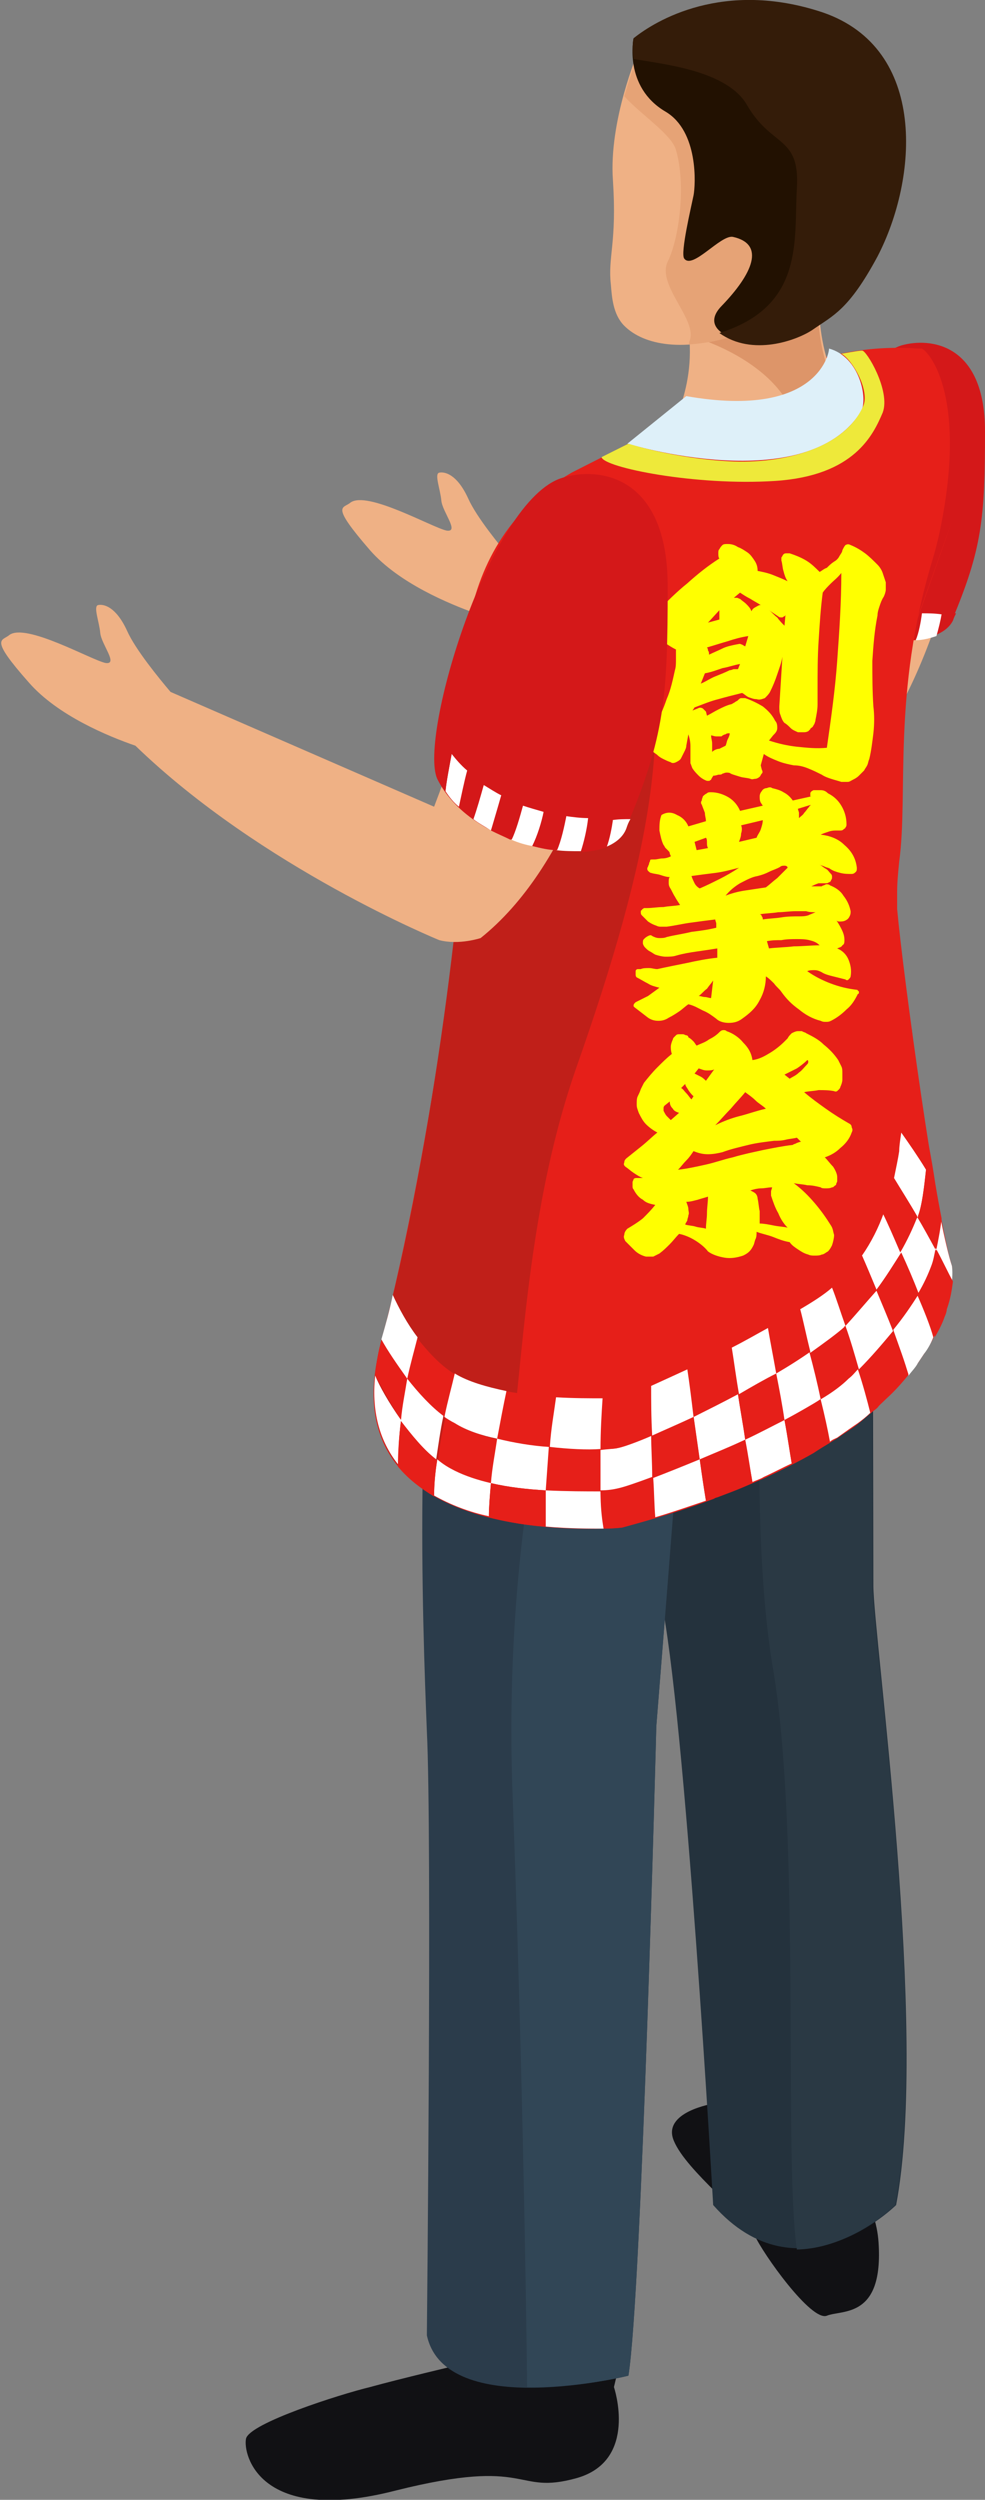 <?xml version="1.0" encoding="utf-8"?>
<!-- Generator: Adobe Illustrator 26.5.0, SVG Export Plug-In . SVG Version: 6.00 Build 0)  -->
<svg version="1.0" id="レイヤー_1" xmlns="http://www.w3.org/2000/svg" xmlns:xlink="http://www.w3.org/1999/xlink" x="0px"
	 y="0px" viewBox="0 0 95.3 241.7" style="enable-background:new 0 0 95.3 241.7;" xml:space="preserve">
<rect x="0" y="0" width="95.3" height="241.7" fill="#808080" stroke="none"/>
<style type="text/css">
	.st0{fill:#EFB185;}
	.st1{fill:#D41819;}
	.st2{fill:#FFFFFF;}
	.st3{fill:#111114;}
	.st4{fill:#24323D;}
	.st5{fill:#2B3C4B;}
	.st6{fill:#314656;}
	.st7{fill:#2A3944;}
	.st8{fill:#E61F19;}
	.st9{fill:#C01F19;}
	.st10{fill:#DD9569;}
	.st11{fill:#E6A376;}
	.st12{fill:#221101;}
	.st13{fill:#341C09;}
	.st14{fill:#DEF0F9;}
	.st15{fill:none;}
	.st16{fill:#EEE93A;}
	.st17{fill:#FFFF00;}
</style>
<path class="st0" d="M89.3,34.3c-5.4-0.2-9,17.2-14.3,31L49.5,54.1c-1.1-1.3-3.4-4.1-4.2-5.9c-1.1-2.4-2.3-2.6-2.8-2.5
	c-0.5,0.1,0.1,1.6,0.2,2.7c0.1,1.1,1.8,3.1,0.5,2.9c-1.4-0.3-7.7-3.9-9.3-2.7c-0.7,0.6-2,0.1,1.9,4.6c2.8,3.2,7.7,5.2,10.2,6.1
	c12.2,11.8,29.4,18.8,29.4,18.8v0c1.9,0.5,4.1-0.2,4.1-0.2c8.5-6.8,13-20.7,14.7-33.6C95.5,35.1,89.3,34.3,89.3,34.3z"/>
<path class="st1" d="M87.2,33.4c2.8-0.8,8.1-0.2,8.1,8.3c0,8.5-0.3,11.4-3.2,18.3c-1.4,3.4-11.7,1.9-14.3-3.7
	C76.2,53.1,81.7,35.1,87.2,33.4z"/>
<g>
	<path class="st1" d="M87.4,59.1c-0.2,0.8-0.4,2-0.7,2.7c0.7,0.1,1.3,0.1,1.9,0.1c0.3-0.7,0.5-1.8,0.6-2.6
		C88.5,59.2,87.9,59.2,87.4,59.1z"/>
	<path class="st1" d="M90.5,61.4c0.8-0.3,1.4-0.8,1.7-1.4c0.1-0.3,0.2-0.5,0.3-0.7c-0.5,0-1,0-1.4,0C90.9,59.9,90.8,60.8,90.5,61.4z
		"/>
	<path class="st2" d="M89.2,59.3c-0.1,0.8-0.3,1.9-0.6,2.6c0.7,0,1.4-0.2,2-0.4c0.2-0.7,0.4-1.5,0.5-2.1
		C90.4,59.3,89.8,59.3,89.2,59.3z"/>
</g>
<g>
	<path class="st3" d="M69,203.4c0,0-5,0.8-3.8,3.6c1.2,2.9,7,7.3,7.8,9.1c0.8,1.8,5.5,8.4,7,7.8c1.5-0.6,5.5,0.3,5-7.1
		C84.5,209.3,75.7,203.1,69,203.4z"/>
	<path class="st3" d="M59.4,230.8c0,0,2.4,7.1-3.6,8.8c-6.1,1.7-4.3-2.1-17.5,1.2c-13.2,3.4-14.8-3.5-14.5-5c0.3-1.5,9.1-4.3,12-5
		c2.9-0.8,8.4-2.1,8.4-2.1h15.7L59.4,230.8z"/>
	<path class="st4" d="M84.4,105.2c0,0,0.1,43.2,0.1,48.1c0,4.9,5.4,43.2,2.2,59.9c0,0-9.4,9.4-17.7,0c0,0-2.7-48-5.1-58.8
		c-2.4-10.8-1.6-43.9-1.6-43.9L84.4,105.2z"/>
	<path class="st5" d="M67.9,111.4c0,0-2.2,27.9-4.4,55.5c0,0-1.4,54.9-2.7,62.8c0,0-17.7,4.4-19.5-3.9c0,0,0.5-48.3,0-58.4
		c-0.4-10.1-1.5-38.3,2.5-54.5C47.8,96.6,67.9,111.4,67.9,111.4z"/>
	<path class="st6" d="M60.8,229.7c1.3-7.9,2.7-62.8,2.7-62.8c1.5-18.6,2.9-37.3,3.7-47.6L56.3,122c0,0-7.9,20.7-6.7,51.7
		c0.9,24,1.3,47.6,1.4,57.1C56,230.9,60.8,229.7,60.8,229.7z"/>
	<path class="st7" d="M86.6,213.2c3.3-16.7-2.2-55.1-2.2-59.9c0-4.6-0.1-44-0.1-47.7l-9.5,7.3c0,0-3,30.9,0,48.5
		c2.7,16,1,47.2,2.3,56.1C82.4,217.4,86.6,213.2,86.6,213.2z"/>
	<g>
		<path class="st8" d="M90.9,51.5c-0.2,0.9-0.4,1.7-0.7,2.7c-3.9,12.9-2.3,22.5-3.2,29.1c0,0,0,0,0,0c-0.1,1-0.2,2-0.2,2.9
			c0,0.6,0,1.2,0,1.7c0.6,6.6,3.8,29.7,5.3,34.5c0,0,0.2,1.7-0.6,4.2c-0.1,0.2-0.2,0.5-0.2,0.7c-0.2,0.6-0.5,1.2-0.9,1.9
			c-0.3,0.6-0.6,1.1-1,1.7c-0.2,0.3-0.4,0.6-0.6,0.9c-0.8,1-1.7,2.2-2.9,3.3c-0.3,0.3-0.7,0.6-1,1c-0.2,0.2-0.4,0.3-0.6,0.5
			c-0.4,0.3-0.8,0.7-1.2,1c-0.6,0.5-1.3,0.9-2,1.4c-0.3,0.2-0.5,0.3-0.8,0.5c-0.5,0.3-1,0.6-1.6,1c-1.4,0.8-3,1.6-4.7,2.4
			c-0.7,0.3-1.4,0.6-2.1,0.9c-0.7,0.3-1.5,0.6-2.3,0.9c-0.2,0.1-0.4,0.1-0.5,0.2c-2.6,1-5.6,1.9-8.9,2.8c0,0-28.7,2.7-23.4-17.6
			c5.1-19.3,8.9-48.8,8.4-55.5c-0.5-6.6-2.6-21.5,10.1-28.9c15.9-8,23.4-12.7,33.5-12c0,0,0.4,0,0.4,0
			C90.1,34.2,93.6,38.7,90.9,51.5z"/>
		<path class="st9" d="M44.9,75.7c0.5,6.8-3.1,36-7.9,53.5c-3.1,11.4,3.4,16.1,11.1,17.5c2.6-7.8,1.7-26.3,7.6-43.3
			c7.4-21,9.6-33.7,6.1-45.1c-2.3-7.4-6.7-7.6-9.8-8.7C42.9,58.1,44.4,69.7,44.9,75.7z"/>
		<path class="st8" d="M68.2,120.3c0.1,0,0.3-0.1,0.4-0.1C68.5,120.2,68.4,120.3,68.2,120.3L68.2,120.3z"/>
		<path class="st8" d="M84.3,110.5c0.3-0.4,0.6-0.8,0.8-1.2C84.9,109.7,84.6,110.1,84.3,110.5z"/>
		<path class="st8" d="M84.3,74.4c1-5.4,4-13.3,7.9-24.3C88.4,61.1,85.3,69,84.3,74.4z"/>
		<g>
			<path class="st0" d="M79.4,24.8c0,0-1,7.3,1.4,11.9c2.2,4.2-15.1,7.6-15.4,3.8c0-0.4,3.4-6.6-0.6-14.1
				C62.7,22.4,79.4,24.8,79.4,24.8z"/>
		</g>
		<g>
			<path class="st10" d="M80.7,37c-1.8-3.4-1.7-8.3-1.5-10.6l-12.7,6c0,0,0,0,0,0c0.5,0.1,8.9,2.4,10.6,8.6
				C79.7,39.9,81.5,38.5,80.7,37z"/>
		</g>
		<g>
			<path class="st0" d="M61.7,5.1c0,0-2.8,6.6-2.4,12.3c0.4,6.1-0.5,7.4-0.2,10.1c0.1,1.2,0.2,2.9,1.3,4c1.9,1.9,5.8,2.6,11.1,0.8
				c6.4-2.2,13.3-10.9,10.8-18.8C79.8,5.5,71.5-1.1,61.7,5.1z"/>
		</g>
		<g>
			<path class="st11" d="M81.9,22c-2.4-7.2-8.6-15.8-8.5-16.3c0-0.3-2-1.6-4.4-3.1c-2.3,0.1-4.7,0.8-7.2,2.5c0,0-0.7,1.8-1.4,4.2
				c1.5,1.7,4.6,3.7,5,5.2c1,3.4,0.3,8.6-0.8,10.8c-1.1,2.3,3,5.7,2.1,7.7c0,0.1-0.1,0.2,0,0.3c1.5-0.1,3.1-0.4,5-1
				C75.7,30.9,80,26.9,81.9,22z"/>
		</g>
		<g>
			<path class="st12" d="M61.3,3.7c0,0-1,4.7,3.1,7.1c3.2,1.9,2.9,7.1,2.7,8.1c-0.2,1-1.3,5.6-0.9,6.1c0.8,1.1,3.5-2.3,4.7-2.1
				c3.2,0.7,1.9,3.6-1.1,6.7c-3.1,3.2,4.9,4.8,8.7,2.1c2-1.4,2.8-2.3,5.5-7.4C88,17,88.4,7.9,79.5,2.9C70.7-2.2,64.7,1.9,61.3,3.7z"
				/>
		</g>
		<g>
			<path class="st13" d="M78.6,31.9c2-1.4,3.5-1.9,6.3-7.1c3.9-7.5,4.9-20.1-5.3-23.6C70-2,63.4,2,61.3,3.7c0,0-0.2,0.7,0,2
				c2.8,0.5,9.1,1.1,11,4.5c2.4,4.1,5.1,2.9,4.8,8c-0.3,4.9,0.8,11.4-7.5,14C72.8,34.5,77.1,32.9,78.6,31.9z"/>
		</g>
		<path class="st14" d="M66.4,38.3l-5.7,4.6c0,0,17.3,5.3,22.6-3.1c0.7-1.2-0.1-5.3-3.1-6.1C80.3,33.7,79.5,40.6,66.4,38.3z"/>
	</g>
</g>
<g>
	<path class="st15" d="M91.2,115.9c-0.2-0.5-0.5-0.9-0.7-1.4c0.2,1.2,0.4,2.3,0.6,3.3C91.1,117.2,91.2,116.5,91.2,115.9z"/>
	<path class="st15" d="M89.9,108.4c-0.2-0.4-0.4-0.7-0.6-1.1c0.2,1.1,0.3,2.2,0.5,3.2C89.9,109.8,89.9,109.1,89.9,108.4z"/>
	<path class="st8" d="M44,137.6c-0.3-0.2-0.6-0.4-0.9-0.6c-0.3,1.4-0.6,2.8-0.7,4.2c0.5,0.4,1.1,0.8,1.7,1.1c1,0.5,2.2,0.9,3.5,1.2
		c0.1-1.4,0.3-2.8,0.6-4.3C46.5,138.8,45.1,138.3,44,137.6z"/>
	<path class="st8" d="M43,137c0.3-1.5,0.7-2.9,1-4.2c0,0-0.1,0-0.1,0c-1.3-0.8-2.5-2.1-3.6-3.5c-0.3,1.2-0.6,2.6-1,4
		C40.5,134.7,41.7,136,43,137z"/>
	<path class="st2" d="M39.4,133.3c-0.3,1.3-0.5,2.7-0.7,4c1,1.4,2.2,2.8,3.5,3.8c0.2-1.3,0.4-2.8,0.7-4.2
		C41.7,136,40.5,134.7,39.4,133.3z"/>
	<path class="st8" d="M53.1,139.9c0.2-1.7,0.4-3.3,0.6-4.8c-1.5-0.1-3.2-0.3-4.8-0.6c-0.3,1.4-0.7,3-0.9,4.6
		C49.7,139.5,51.5,139.8,53.1,139.9z"/>
	<path class="st2" d="M44,137.6c1.1,0.7,2.6,1.2,4.1,1.5c0.3-1.6,0.6-3.2,0.9-4.6c-1.9-0.4-3.7-0.9-5-1.7c-0.3,1.3-0.7,2.7-1,4.2
		C43.3,137.2,43.6,137.4,44,137.6z"/>
	<path class="st2" d="M67.1,137c0.2,1.4,0.4,2.8,0.6,4.2c1.4-0.6,2.9-1.3,4.4-2c-0.2-1.4-0.5-3-0.7-4.4
		C69.9,135.6,68.5,136.3,67.1,137z"/>
	<path class="st8" d="M71.4,134.8c0.2,1.4,0.5,2.9,0.7,4.4c1.3-0.6,2.6-1.2,3.8-1.9c-0.3-1.5-0.6-3.1-0.8-4.5
		C73.9,133.4,72.7,134.1,71.4,134.8z"/>
	<path class="st8" d="M63.1,138.8c0,1.4,0.1,2.8,0.1,4.1c1.3-0.5,2.8-1.1,4.5-1.8c-0.2-1.4-0.4-2.8-0.6-4.2
		C65.6,137.7,64.2,138.3,63.1,138.8z"/>
	<path class="st2" d="M75.1,132.8c0.3,1.5,0.6,3.1,0.8,4.5c1.3-0.7,2.5-1.4,3.5-2c-0.3-1.5-0.7-3.1-1.1-4.6
		C77.4,131.4,76.3,132.1,75.1,132.8z"/>
	<path class="st8" d="M58.1,140.1c-1.3,0-3.1,0-5-0.2c-0.1,1.4-0.3,2.8-0.3,4.2c2,0.1,3.9,0.1,5.3,0
		C58.1,142.8,58.1,141.5,58.1,140.1z"/>
	<path class="st2" d="M48.1,139.1c-0.2,1.4-0.5,2.9-0.6,4.3c1.7,0.4,3.6,0.6,5.3,0.7c0.1-1.4,0.2-2.8,0.3-4.2
		C51.5,139.8,49.7,139.5,48.1,139.1z"/>
	<path class="st2" d="M59.8,140c-0.4,0.1-1,0.1-1.7,0.1c0,1.3,0,2.7,0,4c0.7,0,1.3-0.1,1.7-0.2c0.5-0.1,1.7-0.5,3.3-1.1
		c0-1.4-0.1-2.8-0.1-4.1C61.5,139.5,60.3,139.9,59.8,140z"/>
	<path class="st2" d="M87.2,121.1c-0.6-1.5-1.2-2.8-1.7-3.8c-0.5,1.4-1.2,2.8-2.1,4.1c0.4,0.9,0.9,2.1,1.4,3.3
		C85.7,123.5,86.5,122.2,87.2,121.1z"/>
	<path class="st8" d="M88.7,117.8c0,0,0-0.1,0-0.1c-0.8-1.4-1.7-2.8-2.3-3.8c-0.2,1.1-0.6,2.2-1,3.4c0.5,1,1.1,2.4,1.7,3.8
		C87.8,119.9,88.4,118.8,88.7,117.8z"/>
	<path class="st8" d="M84.8,124.7c-0.5-1.2-1-2.4-1.4-3.3c-0.5,0.7-1,1.4-1.7,2c-0.3,0.3-0.7,0.6-1.2,1c0.4,1.1,0.8,2.4,1.3,3.7
		C82.9,127,83.9,125.8,84.8,124.7z"/>
	<path class="st8" d="M59.8,140c0.5-0.1,1.7-0.5,3.3-1.2c0-1.8,0-3.4-0.1-4.8c-1.5,0.7-2.7,1.1-3.2,1.2c-0.3,0.1-0.9,0.1-1.5,0.1
		c-0.1,1.5-0.2,3.1-0.2,4.9C58.8,140.1,59.4,140.1,59.8,140z"/>
	<path class="st2" d="M89.6,113.1c-0.8-1.3-1.7-2.6-2.4-3.6c-0.1,0.7-0.2,1.3-0.2,1.8c-0.1,0.7-0.3,1.6-0.5,2.6
		c0.6,1,1.5,2.4,2.3,3.8C89.2,116.6,89.4,114.9,89.6,113.1z"/>
	<path class="st2" d="M92.1,123.9c0.1-0.9,0-1.5,0-1.5c-0.3-0.9-0.7-2.6-1.1-4.6c-0.1,1-0.3,2-0.5,3C91.2,121.9,91.7,123,92.1,123.9
		z"/>
	<path class="st8" d="M71.4,134.8c-0.3-1.7-0.5-3.3-0.7-4.5c-1.5,0.8-2.9,1.5-4.2,2.1c0.2,1.3,0.4,2.9,0.6,4.6
		C68.5,136.3,69.9,135.6,71.4,134.8z"/>
	<path class="st2" d="M81.7,128.3c0,0,0.1-0.1,0.1-0.1c-0.5-1.4-0.9-2.7-1.3-3.7c-0.8,0.7-1.9,1.4-3.1,2.1c0.3,1.2,0.6,2.6,1,4.2
		C79.8,129.8,80.9,129,81.7,128.3z"/>
	<path class="st2" d="M67.1,137c-0.2-1.7-0.4-3.3-0.6-4.6c-1.3,0.6-2.4,1.1-3.5,1.6c0,1.4,0,3.1,0.1,4.8
		C64.2,138.3,65.6,137.7,67.1,137z"/>
	<path class="st8" d="M78.4,130.7c-0.4-1.6-0.7-3.1-1-4.2c-1,0.6-2.1,1.2-3.2,1.9c0.2,1.1,0.5,2.7,0.8,4.4
		C76.3,132.1,77.4,131.4,78.4,130.7z"/>
	<path class="st2" d="M75.1,132.8c-0.3-1.7-0.6-3.2-0.8-4.4c-1.1,0.6-2.3,1.3-3.5,1.9c0.2,1.2,0.4,2.8,0.7,4.5
		C72.7,134.1,73.9,133.4,75.1,132.8z"/>
	<path class="st2" d="M58.1,140.1c0-1.7,0.1-3.4,0.2-4.9c-1.2,0-2.8,0-4.5-0.1c-0.2,1.5-0.5,3.1-0.6,4.8
		C55,140.1,56.8,140.2,58.1,140.1z"/>
	<path class="st2" d="M72.1,139.2c0.3,1.5,0.5,3,0.7,4.1c0.4-0.2,0.8-0.3,1.1-0.5c0.9-0.4,1.8-0.9,2.7-1.3c-0.2-1.2-0.4-2.6-0.7-4.2
		C74.7,137.9,73.4,138.6,72.1,139.2z"/>
	<path class="st8" d="M81.7,128.3c-0.7,0.7-1.9,1.6-3.2,2.5c0.4,1.5,0.7,3.1,1.1,4.6c1.1-0.7,2-1.4,2.7-2c0.3-0.3,0.7-0.7,1-1
		c-0.4-1.4-0.9-2.8-1.3-4.2C81.7,128.2,81.7,128.2,81.7,128.3z"/>
	<path class="st2" d="M47.5,143.4c-1.3-0.3-2.5-0.7-3.5-1.2c-0.6-0.3-1.1-0.6-1.7-1.1c-0.2,1.3-0.3,2.4-0.3,3.5
		c1.6,0.9,3.4,1.6,5.3,2C47.3,145.7,47.4,144.5,47.5,143.4z"/>
	<path class="st2" d="M63.2,142.9c0.1,1.4,0.1,2.7,0.2,3.8c1.7-0.5,3.4-1.1,4.9-1.6c-0.2-1.2-0.4-2.5-0.6-4
		C66,141.8,64.5,142.4,63.2,142.9z"/>
	<path class="st2" d="M52.8,144.1c0,1.2,0,2.4,0,3.5c2.3,0.2,4.2,0.2,5.6,0.2c-0.1-1.1-0.2-2.3-0.3-3.6
		C56.7,144.2,54.9,144.2,52.8,144.1z"/>
	<path class="st8" d="M52.8,144.1c-1.8-0.1-3.6-0.3-5.3-0.7c-0.1,1.2-0.2,2.3-0.2,3.3c1.9,0.5,3.8,0.8,5.5,0.9
		C52.8,146.5,52.8,145.3,52.8,144.1z"/>
	<path class="st8" d="M67.7,141.1c0.2,1.4,0.4,2.8,0.6,4c0.2-0.1,0.5-0.2,0.7-0.3c0.2-0.1,0.4-0.1,0.5-0.2c0.8-0.3,1.6-0.6,2.3-0.9
		c0.4-0.1,0.7-0.3,1-0.4c-0.2-1.2-0.5-2.6-0.7-4.1C70.6,139.9,69.1,140.5,67.7,141.1z"/>
	<path class="st8" d="M75.9,137.3c0.3,1.6,0.5,3.1,0.7,4.2c0.7-0.4,1.4-0.7,2.1-1.1c0.5-0.3,1.1-0.6,1.6-1c0,0,0.1,0,0.1-0.1
		c-0.2-1.1-0.5-2.5-0.9-4.1C78.4,136,77.2,136.6,75.9,137.3z"/>
	<path class="st8" d="M90.6,120.8c-0.1,0.6-0.3,1.1-0.4,1.6c-0.3,0.8-0.7,1.7-1.3,2.7c0.7,1.6,1.2,3.1,1.6,4.2c0,0,0-0.1,0-0.1
		c0.4-0.7,0.7-1.3,0.9-1.9c0.1-0.2,0.2-0.5,0.2-0.7c0.4-1.1,0.5-2,0.6-2.7C91.7,123,91.2,121.9,90.6,120.8z"/>
	<path class="st2" d="M86.4,128.6c0.6,1.6,1.2,3.2,1.5,4.4c0.3-0.4,0.7-0.8,0.9-1.2c0.2-0.3,0.4-0.6,0.6-0.9
		c0.4-0.5,0.7-1.1,0.9-1.6c-0.3-1.1-0.9-2.6-1.6-4.2C88.2,126.2,87.3,127.4,86.4,128.6z"/>
	<path class="st8" d="M83.1,132.3c0.5,1.6,0.9,3.1,1.2,4.2c0.2-0.2,0.4-0.3,0.6-0.5c0.4-0.3,0.7-0.6,1-1c0.8-0.7,1.4-1.4,2-2.1
		c-0.4-1.2-0.9-2.7-1.5-4.4C85.4,129.8,84.3,131.1,83.1,132.3z"/>
	<path class="st2" d="M82.1,133.3c-0.6,0.6-1.5,1.3-2.7,2c0.4,1.6,0.7,3,0.9,4.1c0.2-0.2,0.5-0.3,0.7-0.4c0.7-0.5,1.4-1,2-1.4
		c0.4-0.3,0.8-0.6,1.2-1c0,0,0,0,0,0c-0.3-1.2-0.7-2.7-1.2-4.2C82.8,132.6,82.5,133,82.1,133.3z"/>
	<path class="st8" d="M59.8,144c-0.4,0.1-1,0.1-1.7,0.2c0,1.3,0.1,2.5,0.3,3.6c1.1,0,1.7-0.1,1.7-0.1c1.1-0.3,2.2-0.6,3.2-0.9
		c-0.1-1.1-0.2-2.4-0.2-3.8C61.6,143.5,60.4,143.9,59.8,144z"/>
	<path class="st2" d="M88.7,117.8c-0.4,1-0.9,2.1-1.6,3.3c0.6,1.3,1.2,2.7,1.7,4c0.6-1,1-1.9,1.3-2.7c0.2-0.5,0.3-1.1,0.4-1.6
		c-0.6-1.1-1.2-2.2-1.8-3.2C88.8,117.7,88.8,117.7,88.7,117.8z"/>
	<path class="st8" d="M87.2,109.5c0.7,1,1.6,2.2,2.4,3.6c0.1-0.8,0.2-1.7,0.2-2.5c-0.2-1.1-0.3-2.1-0.5-3.2
		c-0.5-0.9-1.1-1.7-1.6-2.5C87.5,106.5,87.3,108.1,87.2,109.5z"/>
	<path class="st8" d="M90.5,114.5c-0.2-1.3-0.4-2.6-0.7-4c-0.1,0.8-0.1,1.7-0.2,2.5C89.9,113.5,90.2,114,90.5,114.5z"/>
	<path class="st8" d="M88.8,117.6c0.6,1,1.2,2.1,1.8,3.2c0.2-1,0.4-2,0.5-3c-0.2-1-0.4-2.1-0.6-3.3c-0.3-0.5-0.6-1-0.9-1.5
		C89.4,114.9,89.2,116.6,88.8,117.6z"/>
	<path class="st8" d="M84.8,124.7c0.5,1.3,1.1,2.6,1.6,3.9c1-1.2,1.8-2.4,2.5-3.5c-0.5-1.3-1.1-2.7-1.7-4
		C86.5,122.2,85.7,123.5,84.8,124.7z"/>
	<path class="st2" d="M81.8,128.2c0.5,1.4,0.9,2.8,1.3,4.2c1.2-1.2,2.3-2.5,3.3-3.7c-0.5-1.3-1.1-2.7-1.6-3.9
		C83.9,125.8,82.9,127,81.8,128.2z"/>
	<path class="st8" d="M39.4,133.3c-1-1.4-1.9-2.7-2.5-3.8c0,0.2-0.1,0.3-0.1,0.5c-0.3,1.1-0.4,2.1-0.5,3c0.5,0.9,1.4,2.6,2.5,4.3
		C38.9,136,39.2,134.6,39.4,133.3z"/>
	<path class="st2" d="M38.8,137.3c-1.2-1.7-2.1-3.3-2.5-4.3c-0.4,3.8,0.6,6.6,2.3,8.7C38.5,140.4,38.6,138.9,38.8,137.3z"/>
	<path class="st2" d="M40.4,129.3c-1-1.3-1.8-2.8-2.4-4.1c-0.3,1.5-0.7,2.9-1.1,4.3c0.6,1.1,1.5,2.4,2.5,3.8
		C39.7,131.9,40.1,130.5,40.4,129.3z"/>
	<path class="st8" d="M89.3,107.3c-0.4-2.6-0.8-5.3-1.1-7.9c-0.1,1.4-0.3,3.3-0.5,5.3C88.2,105.6,88.8,106.4,89.3,107.3z"/>
	<path class="st8" d="M42.3,141.2c-1.3-1-2.5-2.5-3.5-3.8c-0.2,1.5-0.3,3-0.3,4.4c1,1.2,2.2,2.1,3.5,2.9
		C42,143.6,42.1,142.4,42.3,141.2z"/>
</g>
<path class="st16" d="M60.8,42.9c0,0,4.3,1.4,9.7,1.7c5.4,0.3,11.2-1.3,13-5.3c0.7-1.5-1-4.5-2.1-5.1c0.1,0,1.6-0.3,2-0.3
	c0.4-0.1,2.8,3.9,2,6C84.5,42,82.7,46,75,46.5s-16.6-1.3-16.8-2.3L60.8,42.9z"/>
<g>
	<path class="st17" d="M80,54.9c0.2-0.2,0.4-0.4,0.7-0.6c0.2-0.1,0.4-0.3,0.5-0.5c0.1-0.2,0.3-0.4,0.3-0.6c0.1-0.2,0.2-0.4,0.3-0.5
		c0.2-0.1,0.3-0.1,0.5,0c0.5,0.2,1,0.5,1.4,0.8c0.4,0.3,0.8,0.7,1.2,1.1c0.2,0.2,0.4,0.5,0.5,0.8c0.1,0.3,0.2,0.6,0.3,0.9
		c0,0.2,0,0.5,0,0.7c0,0.2-0.1,0.5-0.2,0.7c-0.2,0.3-0.3,0.6-0.4,0.9c-0.1,0.3-0.2,0.6-0.2,0.9c-0.3,1.5-0.4,2.9-0.5,4.4
		c0,1.5,0,2.9,0.1,4.4c0.1,0.8,0.1,1.7,0,2.6c-0.1,0.8-0.2,1.7-0.4,2.5c-0.1,0.2-0.1,0.4-0.2,0.6c-0.1,0.2-0.2,0.3-0.3,0.5
		c-0.2,0.2-0.4,0.4-0.5,0.5c-0.2,0.2-0.4,0.3-0.6,0.4c-0.2,0.1-0.3,0.2-0.5,0.2c-0.2,0-0.4,0-0.6,0c-0.3-0.1-0.7-0.2-1-0.3
		c-0.3-0.1-0.6-0.2-0.9-0.4c-0.4-0.2-0.8-0.4-1.3-0.6c-0.5-0.2-0.9-0.3-1.4-0.3c-0.5-0.1-1-0.2-1.5-0.4c-0.5-0.2-1-0.4-1.4-0.7
		l-0.3,1.1l0.1,0.4c0.1,0.2,0.1,0.3,0,0.4c-0.1,0.1-0.1,0.2-0.2,0.3c-0.1,0.1-0.3,0.2-0.4,0.2c-0.2,0-0.3,0.1-0.5,0
		c-0.3-0.1-0.7-0.1-1-0.2c-0.3-0.1-0.7-0.2-0.9-0.3c-0.1-0.1-0.3-0.1-0.4-0.1c-0.2,0-0.3,0.1-0.4,0.1c-0.1,0.1-0.2,0.1-0.4,0.1
		C69.2,75,69.1,75,69,75c0,0.1-0.1,0.1-0.1,0.2c0,0-0.1,0.1-0.1,0.2c-0.1,0-0.1,0.1-0.2,0.1c-0.1,0-0.2,0-0.2,0
		c-0.3-0.1-0.6-0.3-0.8-0.5c-0.2-0.2-0.4-0.4-0.6-0.7c-0.1-0.2-0.1-0.3-0.2-0.5c0-0.2,0-0.4,0-0.6c0-0.4,0-0.7,0-1.1
		c0-0.4-0.1-0.8-0.2-1.1l-0.2,1.1c0,0.2-0.1,0.4-0.2,0.6c-0.1,0.2-0.2,0.4-0.3,0.6c-0.1,0.2-0.3,0.3-0.5,0.4c-0.2,0.1-0.4,0.1-0.5,0
		c-0.3-0.1-0.5-0.2-0.7-0.3c-0.2-0.1-0.4-0.2-0.6-0.4c-0.1-0.1-0.3-0.2-0.4-0.3c-0.1-0.1-0.2-0.2-0.4-0.3c-0.1,0-0.1-0.1-0.2-0.1
		c0-0.1,0-0.2,0-0.2c0.1-0.3,0.2-0.6,0.3-0.9c0.1-0.3,0.3-0.6,0.4-0.9c0.5-0.9,0.9-1.8,1.2-2.7c0.4-0.9,0.6-1.9,0.8-2.8
		c0.1-0.3,0.1-0.7,0.1-1c0-0.3,0-0.7,0-1c-0.4-0.2-0.7-0.4-1-0.6c-0.3-0.2-0.6-0.5-0.8-0.8c-0.1-0.2-0.3-0.4-0.3-0.7
		c-0.1-0.2-0.1-0.5-0.1-0.7c0-0.2,0-0.3,0.1-0.5c0.1-0.2,0.2-0.3,0.3-0.4c0.9-0.9,1.9-1.9,2.9-2.7c1-0.9,2-1.7,3.1-2.4
		c-0.1-0.1-0.1-0.3-0.1-0.5c0-0.2,0-0.3,0.1-0.4c0.1-0.2,0.2-0.3,0.3-0.4c0.1-0.1,0.3-0.1,0.5-0.1c0.4,0,0.7,0.1,1,0.3
		c0.3,0.1,0.6,0.3,0.9,0.5c0.3,0.2,0.5,0.5,0.7,0.8c0.2,0.3,0.3,0.6,0.3,1c0.5,0.1,1,0.2,1.5,0.4c0.5,0.2,1,0.4,1.4,0.6
		c-0.2-0.3-0.3-0.6-0.4-1c-0.1-0.3-0.1-0.7-0.2-1c0-0.1,0-0.2,0-0.3c0.1-0.1,0.1-0.2,0.2-0.3c0.1-0.1,0.2-0.1,0.3-0.1
		c0.1,0,0.2,0,0.3,0c0.6,0.2,1.1,0.4,1.6,0.7c0.5,0.3,0.9,0.7,1.3,1.1C79.5,55.2,79.7,55,80,54.9z M80.4,56.4
		c-0.3,0.3-0.6,0.6-0.8,0.9c-0.2,1.5-0.3,3.1-0.4,4.7c-0.1,1.5-0.1,3.1-0.1,4.6c0,0.5,0,1,0,1.5c0,0.5-0.1,1-0.2,1.5
		c0,0.2-0.1,0.3-0.1,0.4c-0.1,0.1-0.1,0.2-0.2,0.3c-0.1,0.1-0.2,0.1-0.2,0.2c-0.1,0.1-0.1,0.1-0.2,0.2c-0.2,0.1-0.3,0.1-0.5,0.1
		c-0.2,0-0.4,0-0.5,0c-0.2-0.1-0.5-0.2-0.7-0.4c-0.2-0.2-0.4-0.4-0.6-0.5c-0.2-0.2-0.3-0.5-0.4-0.8c-0.1-0.2-0.1-0.5-0.1-0.8
		l0.3-4.8c-0.1,0.6-0.3,1.1-0.5,1.7c-0.2,0.6-0.4,1.1-0.7,1.7c-0.1,0.2-0.3,0.4-0.5,0.6c-0.3,0.1-0.5,0.2-0.8,0.1
		c-0.3,0-0.5-0.1-0.8-0.2c-0.2-0.1-0.4-0.3-0.6-0.4c-0.8,0.2-1.6,0.4-2.3,0.6c-0.8,0.2-1.5,0.5-2.3,0.8L67,68.7l0.5-0.2
		c0.2-0.1,0.3-0.1,0.5,0c0.1,0.1,0.2,0.2,0.3,0.3l0.1,0.4c0.4-0.2,0.7-0.4,1.1-0.6c0.4-0.2,0.8-0.4,1.2-0.5c0.1,0,0.2-0.1,0.4-0.2
		c0.1-0.1,0.2-0.1,0.3-0.2c0.1-0.1,0.2-0.2,0.3-0.2c0.1,0,0.2,0,0.4,0c0.6,0.2,1.2,0.5,1.7,0.8c0.5,0.4,0.9,0.8,1.2,1.4
		c0.2,0.2,0.2,0.5,0.2,0.7c0,0.3-0.2,0.5-0.4,0.7l-0.4,0.5c0.9,0.3,1.8,0.5,2.7,0.6c1,0.1,1.9,0.2,2.9,0.1c0.4-2.8,0.8-5.6,1-8.4
		c0.2-2.8,0.4-5.6,0.4-8.5C81,55.9,80.7,56.1,80.4,56.4z M71.6,64.2c-0.6,0.1-1.1,0.3-1.7,0.4c-0.6,0.2-1.1,0.4-1.7,0.5l-0.4,1
		c0.5-0.2,0.9-0.5,1.4-0.7c0.5-0.2,1-0.4,1.4-0.6c0.2,0,0.3-0.1,0.4-0.1c0.1,0,0.3,0,0.4,0L71.6,64.2z M68.5,62.9
		c0.1,0.1,0.1,0.3,0.1,0.4c0.4-0.2,0.9-0.4,1.3-0.6c0.4-0.2,0.9-0.3,1.4-0.4c0.1,0,0.3-0.1,0.4,0c0.1,0,0.2,0.1,0.4,0.2l0.3-1
		c-0.7,0.1-1.4,0.3-2,0.5c-0.7,0.2-1.3,0.4-2,0.6C68.4,62.6,68.5,62.7,68.5,62.9z M69.6,59.9l0-0.9l-1.1,1.2L69.6,59.9z M69.6,72.4
		c0.2-0.1,0.4-0.2,0.6-0.3c0.1-0.2,0.1-0.4,0.2-0.6c0.1-0.2,0.2-0.4,0.2-0.6c-0.2,0-0.3,0-0.4,0.1c-0.1,0-0.3,0.1-0.4,0.2
		c-0.2,0-0.3,0-0.5,0c-0.2,0-0.4-0.1-0.5-0.1c0,0.3,0.1,0.5,0.1,0.8c0,0.3,0,0.5,0,0.8C69.1,72.5,69.4,72.4,69.6,72.4z M71,57.8
		c0.1,0,0.2,0,0.3,0c0.1,0,0.2,0.1,0.3,0.1c0.2,0.2,0.4,0.3,0.6,0.5c0.2,0.2,0.4,0.4,0.5,0.7c0.1-0.2,0.2-0.3,0.4-0.4
		c0.2-0.1,0.3-0.2,0.5-0.2c-0.3-0.2-0.7-0.4-1-0.6c-0.4-0.2-0.7-0.4-1-0.6L71,57.8z M75.7,59.7c-0.2,0-0.3,0-0.4-0.1L74.4,59
		c0.3,0.2,0.5,0.5,0.8,0.7c0.2,0.3,0.5,0.6,0.7,0.8l0.1-1.1C76,59.6,75.8,59.6,75.7,59.7z"/>
	<path class="st17" d="M65.5,78.8c0.5,0.2,0.9,0.6,1.1,1.1l1.7-0.5c0-0.3-0.1-0.5-0.1-0.8c-0.1-0.3-0.2-0.5-0.3-0.8
		c-0.1-0.1-0.1-0.3,0-0.4c0-0.2,0.1-0.3,0.1-0.4c0.1-0.1,0.2-0.2,0.4-0.3c0.1-0.1,0.2-0.1,0.4-0.1c0.6,0,1.2,0.2,1.7,0.5
		c0.5,0.3,0.9,0.8,1.1,1.3l2.2-0.5l-0.2-0.3c-0.1-0.2-0.1-0.4-0.1-0.6c0-0.2,0.1-0.4,0.2-0.5c0.1-0.2,0.3-0.3,0.5-0.3
		c0.2-0.1,0.4-0.1,0.5,0c0.4,0.1,0.8,0.2,1.1,0.4c0.4,0.2,0.7,0.5,0.9,0.8l1.8-0.4L78.4,77c0-0.1,0-0.2,0-0.3c0-0.1,0.1-0.2,0.3-0.3
		c0.3,0,0.5,0,0.7,0c0.3,0,0.5,0.1,0.7,0.3c0.6,0.3,1,0.7,1.3,1.2c0.3,0.5,0.5,1.1,0.5,1.8c0,0.1,0,0.2-0.1,0.3
		c0,0.1-0.1,0.1-0.2,0.2c-0.1,0.1-0.2,0.1-0.3,0.1c-0.1,0-0.2,0-0.3,0c-0.3,0-0.5,0-0.8,0.1c-0.3,0.1-0.6,0.2-0.8,0.3
		c0.9,0.1,1.7,0.4,2.3,1c0.7,0.6,1.1,1.3,1.2,2.2c0,0.2,0,0.3-0.1,0.4c-0.1,0.1-0.2,0.2-0.4,0.2c-0.4,0-0.7,0-1.1-0.1
		c-0.4-0.1-0.7-0.2-1-0.4c-0.1-0.1-0.3-0.1-0.5-0.2c-0.2-0.1-0.3-0.1-0.5-0.2c0.2,0.1,0.4,0.3,0.6,0.4c0.2,0.1,0.3,0.3,0.5,0.5
		c0.1,0.1,0.1,0.2,0.1,0.3c0,0.1,0,0.2-0.1,0.3c0,0.1-0.1,0.2-0.2,0.2c-0.1,0.1-0.2,0.1-0.3,0.1c-0.3,0-0.5,0-0.7,0
		c-0.3,0.1-0.5,0.2-0.7,0.3c0.2,0,0.3,0,0.5,0c0.2,0,0.4,0,0.5,0c0.1-0.1,0.3-0.1,0.4-0.2c0.2,0,0.3,0,0.4,0.1c0.5,0.2,1,0.5,1.3,1
		c0.4,0.5,0.6,1,0.7,1.5c0,0.2,0,0.3-0.1,0.5c-0.1,0.2-0.2,0.3-0.4,0.4c-0.2,0.1-0.4,0.1-0.6,0.1c-0.2,0-0.3-0.1-0.4-0.3
		c0.2,0.3,0.4,0.6,0.6,1c0.2,0.4,0.3,0.7,0.3,1.1c0,0.2,0,0.4-0.2,0.5c-0.1,0.2-0.3,0.2-0.5,0.3c0.5,0.2,0.9,0.6,1.1,1.1
		c0.2,0.5,0.3,1,0.2,1.6c0,0.1-0.1,0.2-0.2,0.3c-0.1,0.1-0.2,0.1-0.3,0c-0.4-0.1-0.8-0.2-1.2-0.3c-0.4-0.1-0.8-0.2-1.1-0.4
		c-0.2-0.1-0.4-0.2-0.7-0.2c-0.2,0-0.5,0-0.7,0.1c0.7,0.5,1.5,0.9,2.3,1.2c0.8,0.3,1.6,0.5,2.5,0.6c0,0,0.1,0,0.1,0.1
		c0,0,0.1,0,0.1,0.1c0,0.1,0,0.1,0,0.1c0,0,0,0.1-0.1,0.1c-0.3,0.6-0.6,1.1-1.1,1.5c-0.4,0.4-0.9,0.8-1.5,1.1
		c-0.2,0.1-0.3,0.1-0.5,0.1c-0.2,0-0.3,0-0.5-0.1c-0.8-0.2-1.5-0.6-2.1-1.1c-0.7-0.5-1.2-1-1.7-1.7c-0.2-0.3-0.5-0.5-0.7-0.8
		c-0.3-0.3-0.5-0.5-0.8-0.7c0,0.8-0.2,1.6-0.6,2.3c-0.4,0.8-1,1.3-1.7,1.8c-0.4,0.3-0.8,0.4-1.3,0.4c-0.4,0-0.9-0.1-1.2-0.4
		c-0.4-0.3-0.8-0.6-1.3-0.8c-0.4-0.2-0.9-0.5-1.4-0.6c-0.3,0.2-0.6,0.5-0.9,0.7c-0.3,0.2-0.6,0.4-1,0.6c-0.3,0.2-0.6,0.3-1,0.3
		c-0.4,0-0.7-0.1-1-0.3l-1.3-1c0,0-0.1-0.1-0.1-0.1c0,0,0-0.1,0-0.1c0,0,0-0.1,0.1-0.2c0,0,0.1-0.1,0.1-0.1c0.4-0.2,0.8-0.4,1.2-0.6
		c0.4-0.3,0.7-0.5,1.1-0.8c-0.4-0.1-0.8-0.2-1.1-0.4c-0.4-0.2-0.7-0.4-1.1-0.6c-0.1-0.1-0.1-0.2-0.1-0.3c0-0.1,0-0.2,0-0.3
		c0-0.1,0.1-0.2,0.2-0.2c0.1,0,0.2,0,0.3,0c0.2-0.1,0.5-0.1,0.8-0.1c0.3,0,0.5,0.1,0.8,0.1c0.9-0.2,1.9-0.4,2.9-0.6
		c0.9-0.2,1.9-0.4,2.9-0.5l0-0.9c-0.6,0.1-1.3,0.2-2,0.3c-0.7,0.1-1.3,0.2-2,0.4c-0.3,0.1-0.7,0.1-1,0.1c-0.3,0-0.7-0.1-1-0.2
		c-0.2-0.1-0.3-0.2-0.5-0.3c-0.2-0.1-0.3-0.2-0.5-0.4c-0.1-0.1-0.2-0.3-0.2-0.4c0-0.2,0-0.3,0.1-0.4c0.1-0.1,0.2-0.2,0.4-0.3
		c0.2-0.1,0.3-0.1,0.4,0c0.2,0.1,0.4,0.2,0.7,0.2c0.2,0,0.5,0,0.7-0.1c0.8-0.2,1.6-0.3,2.4-0.5c0.8-0.1,1.6-0.2,2.4-0.4
		c0-0.1,0-0.3,0-0.4c0-0.1-0.1-0.3-0.1-0.4c-0.8,0.1-1.6,0.2-2.3,0.3c-0.8,0.1-1.6,0.3-2.4,0.4c-0.2,0-0.4,0-0.5,0
		c-0.2,0-0.3,0-0.5-0.1c-0.3-0.1-0.5-0.2-0.8-0.4c-0.2-0.2-0.4-0.4-0.6-0.6c-0.1-0.1-0.1-0.2-0.1-0.3c0-0.1,0-0.2,0.1-0.2
		c0-0.1,0.1-0.1,0.2-0.2c0.1,0,0.2,0,0.3,0c0.5,0,1-0.1,1.6-0.1c0.5-0.1,1.1-0.1,1.6-0.2c-0.2-0.3-0.4-0.6-0.5-0.8
		c-0.2-0.3-0.3-0.6-0.5-0.9c-0.1-0.2-0.1-0.3-0.1-0.5c0-0.2,0-0.4,0.1-0.5c-0.3,0-0.6-0.1-0.9-0.2c-0.3-0.1-0.6-0.1-0.9-0.2
		c-0.1,0-0.2-0.1-0.3-0.2c-0.1-0.1-0.1-0.3,0-0.4c0-0.1,0.1-0.2,0.1-0.3c0-0.1,0.1-0.2,0.1-0.3c0-0.1,0.1-0.1,0.2-0.1
		c0.1,0,0.2,0,0.2,0c0.3,0,0.5-0.1,0.8-0.1c0.3,0,0.6-0.1,0.8-0.2c0-0.1-0.1-0.2-0.1-0.3c0-0.1-0.1-0.2-0.1-0.2
		c-0.1-0.1-0.2-0.2-0.3-0.3c-0.1-0.1-0.1-0.2-0.2-0.3c-0.2-0.4-0.3-0.9-0.4-1.4c0-0.5,0-1,0.2-1.5C64.5,78.5,65,78.5,65.5,78.8z
		 M67.2,85.4c0.1,0.2,0.3,0.4,0.5,0.5c0.7-0.3,1.3-0.6,1.9-0.9c0.6-0.3,1.3-0.7,1.9-1.1c-0.8,0.2-1.5,0.4-2.3,0.5
		c-0.8,0.1-1.6,0.2-2.3,0.3C67,85,67.1,85.2,67.2,85.4z M67.4,82.2l1.1-0.2c-0.1-0.2-0.1-0.3-0.1-0.5c0-0.2,0-0.4-0.1-0.5l-1.1,0.4
		L67.4,82.2z M68.4,95.6c-0.3,0.2-0.5,0.5-0.8,0.7c0.2,0,0.4,0.1,0.6,0.1c0.2,0,0.4,0.1,0.6,0.1l0.2-1.7
		C68.8,95.1,68.6,95.3,68.4,95.6z M72.1,86.1c0.7-0.1,1.3-0.2,2-0.3c0.4-0.3,0.7-0.6,1.1-0.9c0.3-0.3,0.7-0.7,1-1
		c0-0.1-0.1-0.2-0.3-0.2c-0.1,0-0.3,0-0.4,0.1c-0.3,0.2-0.7,0.3-1.1,0.5c-0.4,0.2-0.7,0.3-1.1,0.4c-0.6,0.1-1.1,0.4-1.7,0.7
		c-0.5,0.3-1,0.7-1.4,1.2C70.7,86.4,71.4,86.2,72.1,86.1z M71.7,80.6c0,0.3-0.1,0.5-0.2,0.8l1.7-0.4c0.1-0.3,0.3-0.5,0.4-0.8
		c0.1-0.3,0.2-0.6,0.2-0.9l-2.1,0.5C71.8,80,71.8,80.3,71.7,80.6z M73.7,88.6c0.1,0.1,0.1,0.2,0.1,0.3c0.6-0.1,1.2-0.1,1.8-0.2
		c0.6-0.1,1.2-0.1,1.8-0.1c0.2,0,0.5,0,0.8-0.1c0.2-0.1,0.5-0.2,0.7-0.3c-0.3,0-0.6,0-0.9-0.1c-0.3,0-0.6,0-1,0
		c-0.6,0-1.2,0.1-1.7,0.1c-0.6,0.1-1.2,0.1-1.8,0.2C73.6,88.4,73.7,88.5,73.7,88.6z M74.4,91.7c0.8-0.1,1.6-0.1,2.4-0.2
		c0.8,0,1.7-0.1,2.5-0.1c-0.3-0.3-0.6-0.4-1-0.5c-0.4-0.1-0.8-0.1-1.2-0.1c-0.5,0-1,0-1.5,0.1c-0.5,0-0.9,0-1.4,0.1L74.4,91.7z
		 M77.3,78.6c0,0.2,0,0.3,0,0.5c0.2-0.2,0.4-0.3,0.5-0.5c0.2-0.2,0.3-0.4,0.5-0.6c0,0,0-0.1,0.1-0.1c0,0,0-0.1,0.1-0.1l-1.3,0.4
		C77.2,78.3,77.3,78.5,77.3,78.6z"/>
	<path class="st17" d="M74.5,101.8c0.5-0.3,1-0.7,1.4-1.1c0,0,0.1-0.1,0.1-0.1c0,0,0.1-0.1,0.1-0.1l0.1-0.1c0.1-0.2,0.2-0.3,0.4-0.5
		c0.2-0.1,0.4-0.2,0.6-0.2c0.1,0,0.3,0,0.4,0c0.1,0.1,0.3,0.1,0.4,0.2c0.6,0.3,1.2,0.6,1.7,1.1c0.5,0.4,1,0.9,1.4,1.5
		c0.1,0.2,0.2,0.4,0.3,0.6c0.1,0.2,0.1,0.4,0.1,0.7c0,0.2,0,0.4,0,0.6c0,0.2-0.1,0.5-0.2,0.7c0,0.1-0.1,0.2-0.2,0.3
		c-0.1,0.1-0.2,0.2-0.4,0.1c-0.5-0.1-1-0.1-1.5-0.1c-0.5,0.1-1,0.1-1.4,0.2c0.7,0.6,1.4,1.1,2.1,1.6c0.7,0.5,1.5,1,2.2,1.4
		c0.2,0.1,0.3,0.2,0.3,0.4c0.1,0.2,0.1,0.3,0,0.5c-0.2,0.6-0.6,1.1-1.1,1.5c-0.4,0.4-0.9,0.7-1.5,0.9c0.3,0.3,0.5,0.6,0.8,0.9
		c0.2,0.3,0.4,0.7,0.4,1c0,0.1,0,0.3,0,0.4c0,0.1-0.1,0.2-0.1,0.3c0,0.1-0.1,0.1-0.2,0.2c-0.1,0.1-0.1,0.1-0.2,0.1
		c-0.2,0.1-0.4,0.1-0.6,0.1c-0.2,0-0.4,0-0.5-0.1c-0.4-0.1-0.8-0.2-1.3-0.2c-0.4-0.1-0.8-0.1-1.3-0.2c0.8,0.6,1.4,1.2,2,1.9
		c0.6,0.7,1.1,1.4,1.6,2.2c0.2,0.3,0.2,0.6,0.3,0.9c0,0.3-0.1,0.7-0.2,1c-0.1,0.2-0.2,0.4-0.4,0.6c-0.2,0.1-0.4,0.3-0.6,0.3
		c-0.2,0.1-0.4,0.1-0.7,0.1c-0.2,0-0.4,0-0.6-0.1c-0.4-0.1-0.7-0.3-1-0.5c-0.3-0.2-0.6-0.4-0.8-0.7c-0.6-0.1-1.1-0.3-1.6-0.5
		c-0.5-0.2-1.1-0.3-1.6-0.5c0,0.2,0,0.5-0.1,0.7c-0.1,0.2-0.1,0.4-0.2,0.6c-0.1,0.2-0.2,0.4-0.4,0.6c-0.2,0.2-0.4,0.3-0.6,0.4
		c-0.6,0.2-1.2,0.3-1.8,0.2c-0.6-0.1-1.2-0.3-1.6-0.6c-0.3-0.4-0.8-0.8-1.3-1.1c-0.5-0.3-1-0.5-1.5-0.6c-0.3,0.3-0.6,0.7-0.9,1
		c-0.3,0.3-0.6,0.6-1,0.9c-0.2,0.1-0.4,0.2-0.6,0.3c-0.2,0-0.5,0-0.7,0c-0.4-0.1-0.8-0.3-1.1-0.6c-0.3-0.3-0.6-0.6-0.9-0.9
		c-0.1-0.2-0.2-0.4-0.1-0.6c0-0.2,0.1-0.4,0.3-0.6c0.5-0.3,1-0.6,1.5-1c0.4-0.4,0.8-0.8,1.2-1.3c-0.5-0.1-0.9-0.2-1.2-0.5
		c-0.4-0.2-0.7-0.6-0.9-1c-0.1-0.1-0.1-0.2-0.1-0.3c0-0.1,0-0.3,0-0.4c0-0.1,0.1-0.2,0.1-0.3c0.1-0.1,0.2-0.1,0.3-0.1
		c0.1,0,0.2,0,0.3,0c0.1,0,0.2,0,0.3,0c-0.3-0.1-0.6-0.3-0.9-0.5c-0.3-0.2-0.5-0.4-0.8-0.6c-0.1-0.1-0.2-0.2-0.1-0.4
		c0-0.2,0.1-0.3,0.2-0.4c0.5-0.4,1-0.8,1.5-1.2c0.5-0.4,1-0.9,1.5-1.3c-0.4-0.2-0.8-0.5-1.1-0.8c-0.3-0.3-0.5-0.7-0.7-1.1
		c-0.1-0.3-0.2-0.5-0.2-0.8c0-0.3,0-0.6,0.1-0.8c0.1-0.2,0.2-0.4,0.3-0.7c0.1-0.2,0.2-0.4,0.3-0.6c0.4-0.5,0.8-1,1.3-1.5
		c0.5-0.5,0.9-0.9,1.4-1.3c-0.1-0.3-0.1-0.5-0.1-0.7c0-0.2,0.1-0.5,0.2-0.7c0-0.1,0.1-0.2,0.1-0.2c0.1-0.1,0.1-0.1,0.2-0.2
		c0.1-0.1,0.2-0.1,0.3-0.1c0.1,0,0.2,0,0.4,0c0.1,0,0.2,0.1,0.3,0.1c0.1,0,0.2,0.1,0.2,0.2c0.2,0.1,0.3,0.2,0.5,0.4
		c0.1,0.1,0.2,0.3,0.3,0.4c0.4-0.2,0.8-0.3,1.2-0.6c0.4-0.2,0.7-0.4,1-0.7c0.1-0.1,0.2-0.2,0.4-0.2c0.1,0,0.2,0,0.3,0.1
		c0.6,0.2,1.2,0.6,1.6,1.1c0.5,0.5,0.8,1,0.9,1.7C73.5,102.4,74,102.1,74.5,101.8z M64.3,106.9c-0.1,0.1-0.1,0.2-0.1,0.2
		c0,0.1,0,0.2,0,0.3c0.1,0.2,0.2,0.4,0.3,0.5c0.1,0.1,0.3,0.3,0.4,0.4l0.8-0.7c-0.3-0.1-0.5-0.2-0.6-0.4c-0.2-0.2-0.3-0.4-0.3-0.7
		L64.3,106.9z M66.4,105.7c0.2,0.2,0.3,0.4,0.5,0.6l0.2-0.3c-0.2-0.2-0.3-0.3-0.5-0.6c-0.1-0.2-0.3-0.4-0.3-0.6l-0.4,0.4
		C66.1,105.3,66.2,105.5,66.4,105.7z M66.4,112.2c-0.3,0.3-0.5,0.6-0.8,0.9c0.9-0.1,1.8-0.3,2.7-0.5c0.9-0.2,1.7-0.5,2.6-0.7
		c1-0.3,2-0.5,2.9-0.7c1-0.2,2-0.4,2.9-0.5c0.1-0.1,0.3-0.1,0.4-0.2c0.1,0,0.2-0.1,0.4-0.1l-0.4-0.4c-0.4,0.1-0.7,0.1-1.1,0.2
		c-0.4,0.1-0.8,0.1-1.1,0.1c-0.8,0.1-1.7,0.2-2.5,0.4c-0.8,0.2-1.7,0.4-2.5,0.7c-0.4,0.1-0.9,0.2-1.4,0.2c-0.5,0-0.9-0.1-1.4-0.3
		C66.9,111.6,66.7,111.9,66.4,112.2z M66.6,116.9c0,0.2,0.1,0.4,0,0.6c0,0.2-0.1,0.3-0.1,0.5c-0.1,0.2-0.2,0.3-0.2,0.4
		c0.3,0.1,0.7,0.1,1,0.2c0.3,0.1,0.7,0.1,1,0.2c0-0.5,0.1-1,0.1-1.5c0-0.5,0.1-1.1,0.1-1.6c-0.3,0.1-0.7,0.2-1,0.3
		c-0.4,0.1-0.7,0.2-1.1,0.2C66.5,116.5,66.6,116.7,66.6,116.9z M67.2,103.8c0.2,0.1,0.4,0.2,0.6,0.3c0.2,0.1,0.4,0.3,0.5,0.4
		l0.8-1.1c-0.2,0.1-0.5,0.1-0.7,0.1c-0.3,0-0.5-0.1-0.8-0.2L67.2,103.8z M70.7,107.2c-0.5,0.5-1,1.1-1.5,1.6
		c0.8-0.4,1.6-0.7,2.4-0.9c0.8-0.2,1.6-0.5,2.5-0.7c-0.3-0.3-0.7-0.5-1-0.8c-0.3-0.3-0.6-0.5-1-0.8
		C71.7,106.1,71.2,106.6,70.7,107.2z M73.1,115.4c0.1,0.1,0.2,0.3,0.2,0.5c0.1,0.4,0.1,0.8,0.2,1.2c0,0.4,0,0.8,0,1.2
		c0.4,0,0.9,0.1,1.4,0.2c0.5,0.1,0.9,0.1,1.3,0.2c-0.4-0.4-0.7-0.9-0.9-1.4c-0.3-0.5-0.5-1.1-0.7-1.7c0-0.1,0-0.2,0-0.4
		c0-0.1,0.1-0.3,0.1-0.4c-0.4,0-0.7,0.1-1.1,0.1c-0.3,0-0.7,0.1-1,0.2C72.8,115.2,73,115.3,73.1,115.4z M76.4,104.3
		c0.3-0.2,0.6-0.3,0.9-0.6c0.3-0.2,0.5-0.5,0.8-0.8c0.1-0.1,0.1-0.2,0.1-0.2c0-0.1,0-0.2-0.1-0.2c-0.3,0.3-0.7,0.6-1,0.8
		c-0.4,0.2-0.8,0.4-1.2,0.6L76.4,104.3z"/>
</g>
<path class="st0" d="M56.3,47c-5.4-0.2-9,17.2-14.3,31L16.5,66.9c-1.1-1.3-3.4-4.1-4.2-5.9c-1.1-2.4-2.3-2.6-2.8-2.5
	c-0.5,0.1,0.1,1.6,0.2,2.7c0.1,1.1,1.8,3.1,0.5,2.9c-1.4-0.3-7.7-3.9-9.3-2.7c-0.7,0.6-2,0.2,1.9,4.6c2.8,3.2,7.7,5.2,10.3,6.1
	c12.2,11.8,29.4,18.8,29.4,18.8l0,0c1.9,0.5,4-0.2,4-0.2c8.5-6.8,13-20.7,14.8-33.6C62.5,47.8,56.3,47,56.3,47z"/>
<g>
	<path class="st1" d="M54.4,46.2c3.5-1.1,10.2-0.3,10.2,10.5c0,10.8-0.3,14.5-4,23.3c-1.8,4.3-14.8,2.4-18.3-4.7
		C40.5,71.2,47.4,48.3,54.4,46.2z"/>
	<path class="st2" d="M46.8,75.9c-0.3,1.1-0.7,2.5-1,3.3c0.5,0.4,1.1,0.7,1.7,1.1c0.3-1,0.7-2.4,1-3.4
		C47.9,76.6,47.3,76.2,46.8,75.9z"/>
	<path class="st1" d="M48.5,76.9c-0.3,1-0.6,2.4-1,3.4c0.6,0.3,1.3,0.6,1.9,0.9c0.4-0.8,0.8-2.2,1.1-3.3
		C49.8,77.6,49.1,77.3,48.5,76.9z"/>
	<path class="st1" d="M45.2,74.5c-0.2,1.1-0.6,2.6-0.8,3.5c0.4,0.4,0.9,0.8,1.4,1.2c0.3-0.9,0.7-2.3,1-3.3
		C46.2,75.4,45.7,75,45.2,74.5z"/>
	<path class="st2" d="M43.7,72.9c-0.2,1.1-0.5,2.6-0.6,3.6c0.4,0.6,0.8,1.1,1.3,1.5c0.2-0.9,0.5-2.4,0.8-3.5
		C44.6,74,44.1,73.4,43.7,72.9z"/>
	<path class="st1" d="M42.2,71c-0.2,2-0.2,3.6,0.2,4.4c0.2,0.4,0.4,0.8,0.7,1.1c0.1-1,0.4-2.5,0.6-3.6C43.1,72.2,42.7,71.5,42.2,71z
		"/>
	<path class="st2" d="M54.7,78.9c-0.2,1-0.5,2.4-0.9,3.3c0.8,0.1,1.6,0.1,2.4,0.1c0.3-0.9,0.6-2.2,0.7-3.2
		C56.2,79.1,55.4,79,54.7,78.9z"/>
	<path class="st2" d="M58.6,81.9c1-0.4,1.7-1,2-1.8c0.1-0.3,0.2-0.6,0.4-0.9c-0.6,0-1.2,0-1.8,0.1C59.1,80,58.9,81,58.6,81.9z"/>
	<path class="st2" d="M50.6,77.9c-0.3,1.1-0.7,2.5-1.1,3.3c0.7,0.3,1.4,0.5,2,0.6c0.5-1,0.9-2.3,1.1-3.3
		C51.9,78.3,51.2,78.1,50.6,77.9z"/>
	<path class="st1" d="M52.6,78.5c-0.2,1-0.6,2.3-1.1,3.3c0.8,0.2,1.6,0.4,2.4,0.4c0.4-0.9,0.7-2.3,0.9-3.3
		C54,78.8,53.3,78.7,52.6,78.5z"/>
	<path class="st1" d="M57,79.2c-0.1,1-0.4,2.3-0.7,3.2c0.9-0.1,1.7-0.2,2.4-0.5c0.3-0.8,0.5-1.9,0.6-2.6
		C58.5,79.2,57.7,79.2,57,79.2z"/>
</g>
</svg>

